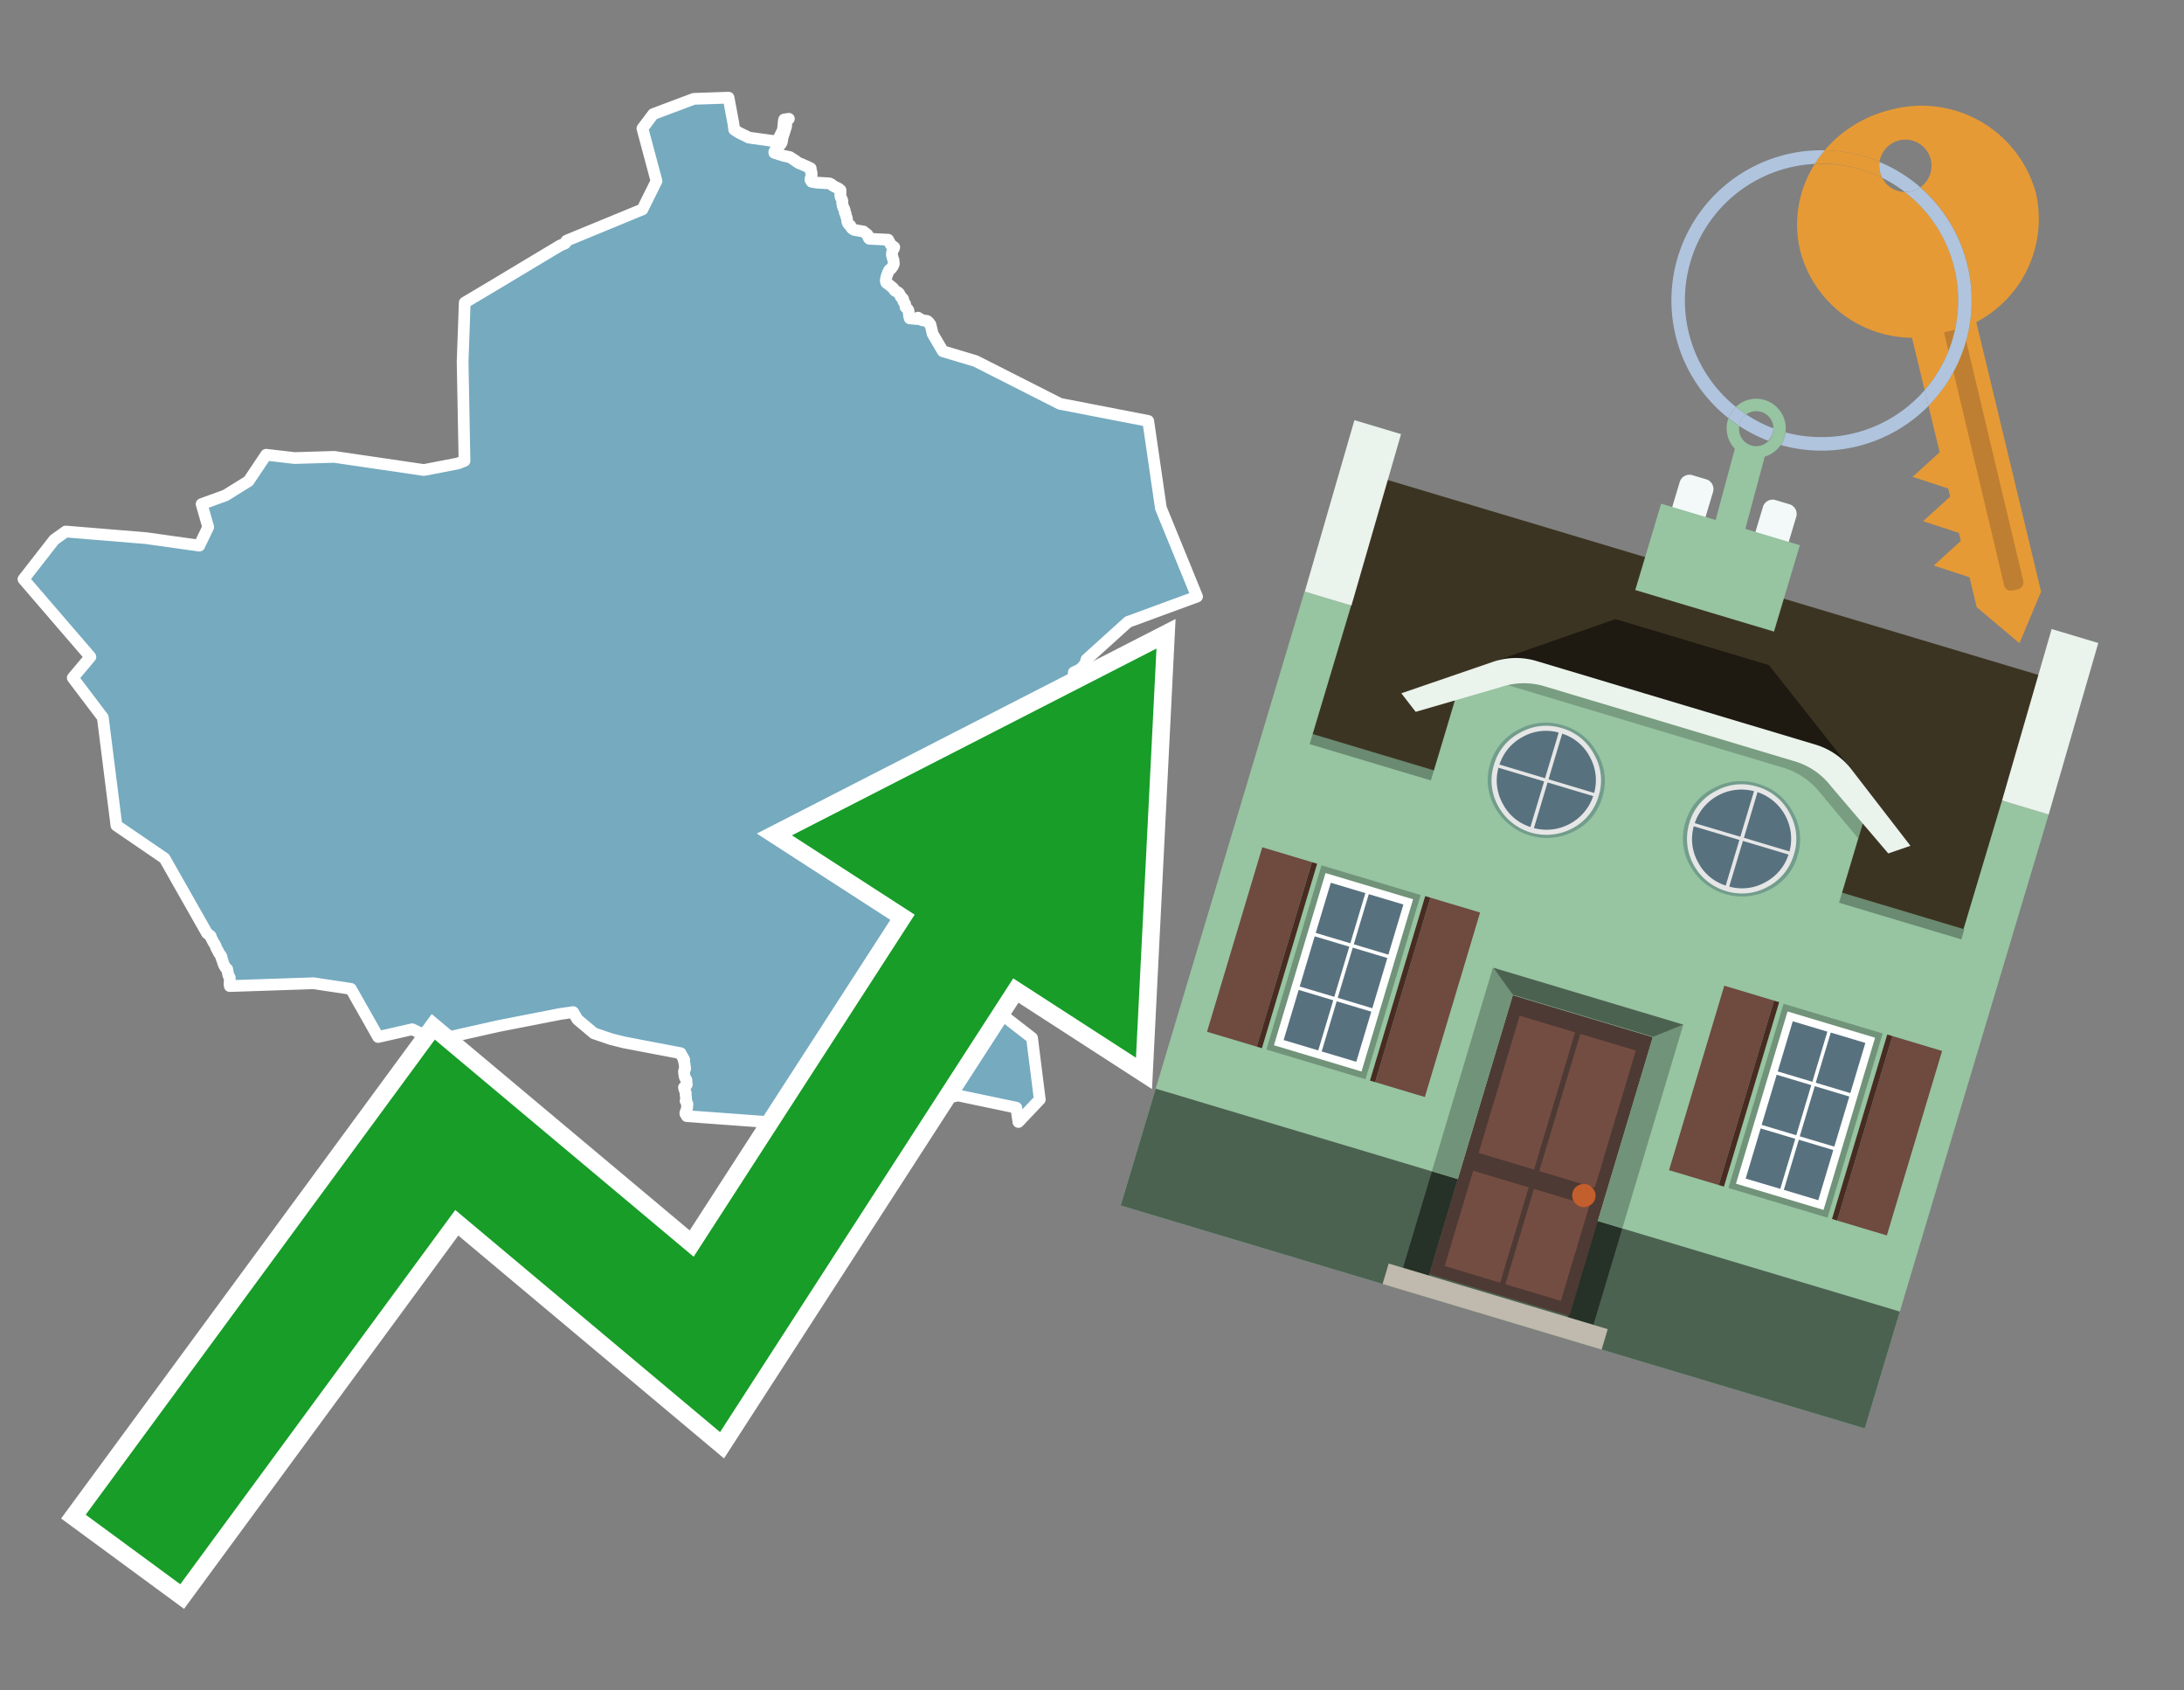 <svg id="Text" xmlns="http://www.w3.org/2000/svg" width="93.05" height="72" viewBox="0 0 93.05 72"><rect x="0" y="0" width="93.05" height="72" fill="#808080" stroke="none"/><polygon points="2.8,22.64 6.21,22.92 8.49,23.24 8.87,22.45 8.59,21.47 9.61,21.1 10.59,20.49 11.34,19.37 12.55,19.51 14.24,19.46 18.06,20.02 19.51,19.74 19.79,19.63 19.71,15.41 19.8,12.89 21.06,12.14 23.86,10.46 24.07,10.37 24.1,10.34 24.1,10.31 24.14,10.25 27.37,8.92 27.97,7.71 27.37,5.47 27.83,4.86 29.56,4.21 31.04,4.16 31.25,5.28 31.28,5.52 31.37,5.58 31.46,5.64 31.66,5.74 31.77,5.79 31.9,5.86 32.55,5.95 32.83,5.99 33.12,6.02 33.17,5.91 33.35,5.55 33.37,5.42 33.39,5.2 33.4,5.12 33.41,5.09 33.61,5.06 33.49,5.15 33.48,5.24 33.5,5.33 33.49,5.39 33.4,5.68 33.35,5.82 33.31,6.05 33.29,6.1 33.26,6.14 33.23,6.17 33.16,6.25 33.1,6.33 33.04,6.37 32.99,6.47 32.99,6.51 33.09,6.54 33.18,6.57 33.28,6.6 33.4,6.64 33.65,6.69 33.69,6.72 33.76,6.76 33.83,6.81 33.89,6.84 33.93,6.88 34.04,6.95 34.15,6.99 34.26,7.04 34.42,7.11 34.48,7.14 34.54,7.17 34.55,7.26 34.54,7.29 34.56,7.33 34.58,7.36 34.58,7.47 34.55,7.56 34.54,7.59 34.53,7.62 34.53,7.66 34.58,7.74 34.81,7.78 35.33,7.81 35.42,7.85 35.47,7.9 35.6,7.97 35.73,8.03 35.81,8.1 35.81,8.19 35.81,8.25 35.8,8.28 35.8,8.32 35.81,8.36 35.82,8.41 35.85,8.45 35.87,8.5 35.89,8.55 35.89,8.58 35.88,8.64 35.89,8.68 35.9,8.72 35.9,8.76 35.92,8.79 35.92,8.82 35.93,8.85 35.96,8.88 35.99,8.96 35.99,9.04 36.03,9.1 36.03,9.15 36.05,9.2 36.06,9.24 36.08,9.29 36.09,9.36 36.09,9.4 36.12,9.5 36.16,9.55 36.18,9.58 36.23,9.61 36.25,9.65 36.26,9.68 36.3,9.73 36.34,9.76 36.39,9.79 36.55,9.82 36.79,9.86 36.82,9.89 36.9,9.95 36.94,9.98 36.97,10.01 36.99,10.07 37,10.11 37.01,10.14 37.04,10.17 37.84,10.21 37.95,10.42 38.1,10.53 38.09,10.57 38.02,10.7 38.01,10.75 38,10.79 38,10.87 38.02,10.92 38.03,10.95 38.03,10.99 38.07,11.08 38.07,11.11 38.07,11.15 38.08,11.2 38.08,11.25 38.04,11.34 38.01,11.38 37.97,11.44 37.91,11.48 37.88,11.51 37.87,11.54 37.84,11.59 37.82,11.65 37.79,11.72 37.77,11.79 37.76,11.83 37.75,11.86 37.75,11.9 37.74,11.93 37.74,11.97 37.75,12.01 37.76,12.04 37.79,12.07 37.84,12.1 37.93,12.17 37.99,12.22 38.03,12.25 38.06,12.28 38.09,12.33 38.11,12.36 38.14,12.39 38.26,12.45 38.3,12.49 38.32,12.52 38.37,12.62 38.38,12.65 38.45,12.7 38.48,12.74 38.48,12.79 38.49,12.84 38.56,12.94 38.57,13.01 38.58,13.04 38.58,13.08 38.63,13.13 38.68,13.18 38.7,13.21 38.71,13.25 38.72,13.34 38.73,13.46 38.74,13.49 38.76,13.56 39.07,13.59 39.11,13.53 39.29,13.64 39.5,13.67 39.54,13.7 39.58,13.74 39.58,13.77 39.64,13.82 39.69,14.02 39.71,14.11 39.73,14.21 40.17,14.96 41.57,15.38 45.16,17.2 48.92,17.93 49.46,21.64 51,25.41 48.06,26.49 46.29,28.09 46.28,28.12 46.29,28.15 46.22,28.29 46.2,28.32 46.11,28.42 46.07,28.47 46.02,28.51 45.95,28.54 45.89,28.57 45.75,28.64 45.74,28.77 45.73,28.84 45.71,28.94 45.7,28.99 45.68,29.04 45.68,29.08 45.69,29.13 45.71,29.2 45.73,29.24 45.74,29.27 45.78,29.32 45.81,29.35 45.86,29.4 45.89,29.43 45.92,29.47 45.95,29.5 45.96,29.54 45.99,29.57 46.03,29.64 46.06,29.67 46.23,29.76 46.31,29.79 46.41,29.83 46.58,29.91 46.65,29.94 46.73,29.98 46.8,30.01 46.85,30.1 46.85,30.14 46.86,30.19 46.86,30.27 46.88,30.35 46.88,30.39 46.89,30.42 46.9,30.45 46.93,30.48 46.95,30.52 47.01,30.63 47.03,30.66 47.05,30.69 47.04,30.72 46.97,30.75 46.96,30.82 46.98,30.86 46.99,30.9 47.03,30.94 47.03,30.98 47,31.03 47,31.06 47.01,31.11 47.08,31.14 47.2,31.18 47.19,31.24 47.17,31.28 47.15,31.31 47.14,31.35 47.14,31.38 47.16,31.41 47.19,31.44 47.21,31.47 47.19,31.51 47.18,31.54 47.16,31.6 47.1,31.64 47.05,31.68 46.96,31.74 46.9,31.79 46.83,32.07 46.9,32.15 46.92,32.18 46.92,32.23 46.92,32.3 46.93,32.35 46.93,32.38 46.94,32.41 46.95,32.49 46.95,32.59 46.94,32.68 46.93,32.72 46.87,32.79 46.83,32.82 46.8,32.85 46.8,32.89 46.81,32.92 46.84,32.97 46.86,33.05 46.89,33.09 46.9,33.13 46.91,33.19 46.92,33.23 46.93,33.28 47.97,34.57 48.48,37.61 46.8,38.91 46.7,39.8 45.54,38.63 45.46,38.42 45.36,38.47 45.33,38.5 45.28,38.53 45.26,38.56 45.2,38.59 43.81,38.66 43.78,38.69 43.75,38.72 43.72,38.75 43.69,38.78 43.66,38.81 43.66,38.86 43.55,38.94 43.52,38.98 43.49,39.01 43.46,39.04 43.45,39.07 43.44,39.12 43.44,39.15 43.44,39.19 43.43,39.22 43.41,39.25 43.4,39.28 43.38,39.31 43.36,39.36 43.35,39.39 43.34,39.42 43.33,39.46 43.33,39.5 43.32,39.54 43.31,39.57 43.3,39.6 43.28,39.63 42.97,39.67 42.87,39.7 40.43,41.46 43.97,44.21 44.3,46.83 43.39,47.79 43.3,47.18 40.82,46.66 37.69,47.32 36.76,46.8 35.97,47.27 33.21,47.83 29.26,47.54 29.24,47.49 29.2,47.44 29.2,47.4 29.21,47.37 29.26,47.24 29.27,47.21 29.28,47.15 29.27,47.12 29.28,47.08 29.29,47.04 29.28,47.01 29.25,46.98 29.26,46.95 29.25,46.92 29.21,46.89 29.22,46.86 29.23,46.77 29.23,46.73 29.22,46.7 29.21,46.63 29.21,46.6 29.22,46.57 29.21,46.54 29.2,46.51 29.18,46.46 29.17,46.42 29.16,46.39 29.15,46.36 29.14,46.32 29.18,46.29 29.21,46.26 29.24,46.23 29.26,46.19 29.25,46.16 29.25,46.13 29.25,46.1 29.25,46.05 29.25,46.02 29.24,45.99 29.22,45.96 29.2,45.93 29.18,45.89 29.17,45.85 29.16,45.82 29.16,45.79 29.15,45.76 29.15,45.73 29.15,45.69 29.14,45.65 29.15,45.62 29.15,45.59 29.16,45.56 29.19,45.53 29.19,45.49 29.18,45.45 29.18,45.42 29.17,45.38 29.17,45.33 29.15,45.26 29.15,45.23 29.14,45.2 29.15,45.17 29.15,45.13 29.12,45.1 29.1,45.07 29.1,45.04 29.08,45.01 29.05,44.98 29.04,44.95 29.03,44.92 29.01,44.89 29,44.86 26.59,44.4 26.03,44.26 25.3,44.01 24.6,43.42 24.42,43.11 23.86,43.19 21.25,43.7 18.54,44.31 17.56,43.84 16.11,44.17 14.95,42.12 13.36,41.88 9.79,42 9.78,41.91 9.79,41.71 9.79,41.64 9.77,41.61 9.74,41.57 9.73,41.54 9.7,41.39 9.68,41.31 9.68,41.28 9.64,41.25 9.61,41.22 9.59,41.18 9.55,41.12 9.51,41.02 9.5,40.98 9.48,40.92 9.46,40.86 9.44,40.82 9.43,40.79 9.44,40.76 9.41,40.7 9.37,40.65 9.34,40.61 9.32,40.58 9.29,40.51 9.26,40.46 9.22,40.39 9.21,40.36 9.2,40.33 9.19,40.3 9.15,40.22 9.13,40.19 9.08,40.11 8.98,39.91 8.98,39.88 8.95,39.85 8.82,39.75 7.01,36.56 4.96,35.16 4.38,30.56 3.1,28.87 3.85,27.98 1,24.67 2.31,22.99 " fill="#75aabf" stroke="#fff" stroke-linejoin="round" stroke-width="0.5"/><polygon points="49.272 27.624 33.741 35.58 38.97 38.959 29.553 53.529 18.525 44.281 3.652 64.518 7.681 67.479 19.396 51.538 30.678 60.999 43.169 41.673 48.398 45.053 49.272 27.624" fill="none" stroke="#fff" stroke-miterlimit="10" stroke-width="1.5"/><polygon points="49.272 27.624 33.741 35.58 38.97 38.959 29.553 53.529 18.525 44.281 3.652 64.518 7.681 67.479 19.396 51.538 30.678 60.999 43.169 41.673 48.398 45.053 49.272 27.624" fill="#179d28"/><path d="M80.19,7.577a1.16,1.16,0,0,1-.094-.251,1.114,1.114,0,0,1-.018-.429A6.367,6.367,0,0,0,77.743,6.4a5.269,5.269,0,0,0-.423.577c.1,0,.192-.007.288-.007A5.794,5.794,0,0,1,80.19,7.577Z" fill="#e69a35"/><path d="M77.608,6.4A6.394,6.394,0,0,0,73.64,17.81a1.26,1.26,0,0,1,.317-.48A5.821,5.821,0,0,1,77.32,6.981a5.269,5.269,0,0,1,.423-.577Z" fill="#b0c4de"/><path d="M84.2,13.72a4.962,4.962,0,0,0,2.545-5.48,5.047,5.047,0,0,0-6.179-3.566A5.322,5.322,0,0,0,77.743,6.4a6.367,6.367,0,0,1,2.335.493,1.114,1.114,0,1,1,1.736,1.084,6.392,6.392,0,0,1,.347,9.3l.479,1.985-.438.4-.716.648.92.3.6.2.082.341-.438.4-.716.648.92.3.605.2.082.341-.438.4-.716.649.92.3.605.2.307,1.274,1.821,1.534.921-2.2Z" fill="#e69a35"/><path d="M81.154,8.179a1.115,1.115,0,0,1-.964-.6,5.794,5.794,0,0,0-2.582-.6c-.1,0-.192,0-.288.007a4.783,4.783,0,0,0-.625,3.685,4.962,4.962,0,0,0,4.765,3.715L82,16.617a5.82,5.82,0,0,0-.846-8.438Z" fill="#e69a35"/><path d="M74.1,18.142a6.386,6.386,0,0,0,1.232.63.73.73,0,0,0,.224-.527h0a5.783,5.783,0,0,1-1.159-.593A.733.733,0,0,0,74.1,18.142Z" fill="#b0c4de"/><path d="M74.4,17.652q-.228-.152-.44-.322a1.26,1.26,0,0,0-.317.48c.148.117.3.228.46.332A.733.733,0,0,1,74.4,17.652Z" fill="#b0c4de"/><path d="M74.824,16.984a1.257,1.257,0,0,0-.867.346c.141.114.288.222.44.322a.731.731,0,0,1,1.159.593h0a.732.732,0,1,1-1.463,0,.7.7,0,0,1,.007-.1c-.158-.1-.312-.215-.46-.332a1.258,1.258,0,0,0,.273,1.3l-.979,3.635,1.275.341.98-3.639a1.266,1.266,0,0,0,.681-.5,1.249,1.249,0,0,0,.2-.538,1.328,1.328,0,0,0,.012-.168A1.262,1.262,0,0,0,74.824,16.984Z" fill="#97c4a1"/><path d="M85.974,25.1l-.226.053a.3.3,0,0,1-.362-.223l-2.56-10.777.81-.193L86.2,24.736A.3.3,0,0,1,85.974,25.1Z" fill="#bf7f32"/><path d="M80.1,7.326a1.16,1.16,0,0,0,.094.251,5.833,5.833,0,0,1,.964.6,1.137,1.137,0,0,0,.287-.031,1.108,1.108,0,0,0,.373-.167A6.371,6.371,0,0,0,80.078,6.9,1.114,1.114,0,0,0,80.1,7.326Z" fill="#b0c4de"/><path d="M77.608,18.618a5.836,5.836,0,0,1-1.534-.2,1.24,1.24,0,0,1-.2.537,6.4,6.4,0,0,0,6.291-1.666L82,16.617A5.807,5.807,0,0,1,77.608,18.618Z" fill="#b0c4de"/><path d="M81.814,7.981a1.108,1.108,0,0,1-.373.167,1.137,1.137,0,0,1-.287.031A5.82,5.82,0,0,1,82,16.617l.161.667a6.392,6.392,0,0,0-.347-9.3Z" fill="#b0c4de"/><polygon points="83.79 39.753 55.78 31.364 58.988 20.404 86.964 28.783 83.79 39.753 83.79 39.753" fill="#3c3422" fill-rule="evenodd"/><polygon points="81.705 53.32 87.284 34.692 85.297 34.097 83.656 39.575 55.926 31.269 57.567 25.791 55.579 25.196 47.746 51.348 79.451 60.844 81.705 53.32" fill="#97c4a1" fill-rule="evenodd"/><rect x="69.522" y="21.148" width="0.444" height="28.983" transform="translate(15.592 92.226) rotate(-73.326)" opacity="0.3"/><polygon points="87.284 34.692 85.297 34.097 87.411 26.793 89.398 27.388 87.284 34.692 87.284 34.692" fill="#eaf3ec" fill-rule="evenodd"/><polygon points="57.578 25.794 55.591 25.199 57.705 17.896 59.692 18.491 57.578 25.794 57.578 25.794" fill="#eaf3ec" fill-rule="evenodd"/><polygon points="79.451 60.844 80.943 55.865 49.238 46.369 47.747 51.348 79.451 60.844 79.451 60.844" fill="#4c6251" fill-rule="evenodd"/><path d="M71.566,20.528l-.522,1.743,1.418.425.523-1.744a.432.432,0,0,0-.289-.536l-.593-.177A.431.431,0,0,0,71.566,20.528Z" fill="#f3f9f8" fill-rule="evenodd"/><path d="M75.111,21.589l-.522,1.743,1.418.425.522-1.743a.43.43,0,0,0-.289-.536l-.593-.178A.43.43,0,0,0,75.111,21.589Z" fill="#f3f9f8" fill-rule="evenodd"/><polygon points="75.368 28.329 68.829 26.37 63.807 28.121 78.733 32.591 75.368 28.329" fill="#1e1a11"/><polygon points="78.248 32.422 64.442 28.287 62.236 28.998 60.064 36.247 77.453 41.455 79.651 34.116 78.248 32.422" fill="#97c4a1"/><path d="M77.74,32.516S65.088,28.725,65,28.7l-.938.43,11.892,3.562a3.175,3.175,0,0,1,1.532,1l1.685,2.02.327-1.09Z" fill-rule="evenodd" opacity="0.2"/><path d="M77.35,31.716,65.458,28.154a3.041,3.041,0,0,0-1.854.037l-3.9,1.339.611.79,3.626-1.054a3.045,3.045,0,0,1,1.855-.037l10.673,3.2A3.028,3.028,0,0,1,78,33.477l2.45,2.874.945-.325-2.518-3.26A3.036,3.036,0,0,0,77.35,31.716Z" fill="#eaf3ec"/><polygon points="76.683 23.223 70.773 21.453 69.671 25.132 75.581 26.902 76.683 23.223 76.683 23.223" fill="#97c4a1" fill-rule="evenodd"/><g id="Symbol_9_0_Layer2_0_MEMBER_8_MEMBER_21_MEMBER_0_FILL" data-name="Symbol 9 0 Layer2 0 MEMBER 8 MEMBER 21 MEMBER 0 FILL"><path d="M66.584,30.892a2.39,2.39,0,0,0-1.891.189,2.317,2.317,0,0,0-1.2,1.448A2.345,2.345,0,0,0,63.7,34.4a2.528,2.528,0,0,0,3.367,1.008,2.339,2.339,0,0,0,1.2-1.447,2.313,2.313,0,0,0-.208-1.87A2.394,2.394,0,0,0,66.584,30.892Z" fill="#729d8c"/></g><g id="Symbol_9_0_Layer2_0_MEMBER_8_MEMBER_21_MEMBER_1_FILL" data-name="Symbol 9 0 Layer2 0 MEMBER 8 MEMBER 21 MEMBER 1 FILL"><path d="M66.547,31.016a2.241,2.241,0,0,0-1.769.185,2.213,2.213,0,0,0-1.127,1.376,2.239,2.239,0,0,0,.185,1.768,2.341,2.341,0,0,0,3.145.942,2.234,2.234,0,0,0,1.126-1.376,2.207,2.207,0,0,0-.185-1.768A2.237,2.237,0,0,0,66.547,31.016Z" fill="#e6e6e6"/></g><g id="Symbol_9_0_Layer2_0_MEMBER_8_MEMBER_21_MEMBER_2_MEMBER_0_FILL" data-name="Symbol 9 0 Layer2 0 MEMBER 8 MEMBER 21 MEMBER 2 MEMBER 0 FILL"><path d="M65.787,33.284,63.843,32.7a2.036,2.036,0,0,0,.186,1.539,2.015,2.015,0,0,0,1.175.986Z" fill="#58717f"/></g><g id="Symbol_9_0_Layer2_0_MEMBER_8_MEMBER_21_MEMBER_2_MEMBER_1_FILL" data-name="Symbol 9 0 Layer2 0 MEMBER 8 MEMBER 21 MEMBER 2 MEMBER 1 FILL"><path d="M65.827,33.148l.582-1.944a2.01,2.01,0,0,0-1.523.178,2.037,2.037,0,0,0-1,1.183Z" fill="#58717f"/></g><g id="Symbol_9_0_Layer2_0_MEMBER_8_MEMBER_21_MEMBER_2_MEMBER_2_FILL" data-name="Symbol 9 0 Layer2 0 MEMBER 8 MEMBER 21 MEMBER 2 MEMBER 2 FILL"><path d="M67.878,33.91l-1.943-.582-.582,1.944a2.1,2.1,0,0,0,2.525-1.362Z" fill="#58717f"/></g><g id="Symbol_9_0_Layer2_0_MEMBER_8_MEMBER_21_MEMBER_2_MEMBER_3_FILL" data-name="Symbol 9 0 Layer2 0 MEMBER 8 MEMBER 21 MEMBER 2 MEMBER 3 FILL"><path d="M66.558,31.249l-.582,1.943,1.943.582a2.031,2.031,0,0,0-.186-1.539A2.009,2.009,0,0,0,66.558,31.249Z" fill="#58717f"/></g><g id="Symbol_9_0_Layer2_0_MEMBER_8_MEMBER_21_MEMBER_0_FILL-2" data-name="Symbol 9 0 Layer2 0 MEMBER 8 MEMBER 21 MEMBER 0 FILL"><path d="M74.9,33.384a2.4,2.4,0,0,0-1.891.189,2.316,2.316,0,0,0-1.2,1.448,2.341,2.341,0,0,0,.209,1.87A2.527,2.527,0,0,0,75.387,37.9a2.345,2.345,0,0,0,1.2-1.447,2.314,2.314,0,0,0-.209-1.87A2.389,2.389,0,0,0,74.9,33.384Z" fill="#729d8c"/></g><g id="Symbol_9_0_Layer2_0_MEMBER_8_MEMBER_21_MEMBER_1_FILL-2" data-name="Symbol 9 0 Layer2 0 MEMBER 8 MEMBER 21 MEMBER 1 FILL"><path d="M74.867,33.508a2.239,2.239,0,0,0-1.768.185,2.21,2.21,0,0,0-1.127,1.376,2.316,2.316,0,0,0,1.564,2.883,2.261,2.261,0,0,0,1.765-.173A2.237,2.237,0,0,0,76.428,36.4a2.209,2.209,0,0,0-.185-1.769A2.239,2.239,0,0,0,74.867,33.508Z" fill="#e6e6e6"/></g><g id="Symbol_9_0_Layer2_0_MEMBER_8_MEMBER_21_MEMBER_2_MEMBER_0_FILL-2" data-name="Symbol 9 0 Layer2 0 MEMBER 8 MEMBER 21 MEMBER 2 MEMBER 0 FILL"><path d="M74.107,35.776l-1.943-.582a2.031,2.031,0,0,0,.186,1.539,2.009,2.009,0,0,0,1.175.986Z" fill="#58717f"/></g><g id="Symbol_9_0_Layer2_0_MEMBER_8_MEMBER_21_MEMBER_2_MEMBER_1_FILL-2" data-name="Symbol 9 0 Layer2 0 MEMBER 8 MEMBER 21 MEMBER 2 MEMBER 1 FILL"><path d="M74.148,35.64,74.73,33.7a2.1,2.1,0,0,0-2.525,1.362Z" fill="#58717f"/></g><g id="Symbol_9_0_Layer2_0_MEMBER_8_MEMBER_21_MEMBER_2_MEMBER_2_FILL-2" data-name="Symbol 9 0 Layer2 0 MEMBER 8 MEMBER 21 MEMBER 2 MEMBER 2 FILL"><path d="M76.2,36.4l-1.943-.582-.582,1.944a2.015,2.015,0,0,0,1.523-.178A2.036,2.036,0,0,0,76.2,36.4Z" fill="#58717f"/></g><g id="Symbol_9_0_Layer2_0_MEMBER_8_MEMBER_21_MEMBER_2_MEMBER_3_FILL-2" data-name="Symbol 9 0 Layer2 0 MEMBER 8 MEMBER 21 MEMBER 2 MEMBER 3 FILL"><path d="M74.879,33.741,74.3,35.684l1.943.582a2.1,2.1,0,0,0-1.361-2.525Z" fill="#58717f"/></g><polygon points="51.426 43.946 53.542 44.58 55.896 36.723 53.78 36.089 51.426 43.946 51.426 43.946" fill="#6e4a3f" fill-rule="evenodd"/><polygon points="53.542 44.58 53.764 44.647 56.117 36.789 55.896 36.723 53.542 44.58 53.542 44.58" fill="#482b22" fill-rule="evenodd"/><polygon points="60.706 46.726 58.59 46.092 60.943 38.235 63.059 38.868 60.706 46.726 60.706 46.726" fill="#6e4a3f" fill-rule="evenodd"/><polygon points="58.59 46.092 58.368 46.026 60.722 38.168 60.943 38.235 58.59 46.092 58.59 46.092" fill="#482b22" fill-rule="evenodd"/><rect x="53.146" y="39.209" width="8.19" height="4.408" transform="translate(1.145 84.365) rotate(-73.326)" fill="#719379"/><polygon points="60.205 38.304 56.474 37.187 54.277 44.522 58.008 45.639 60.205 38.304 60.205 38.304" fill="#fff" fill-rule="evenodd"/><path d="M59.792,38.527l-.64,2.136-1.474-.442.639-2.135,1.475.441Zm-1.621-.485-.64,2.136-1.474-.442L56.7,37.6l1.474.442Zm-2.158,1.84,1.475.441-.64,2.136-1.474-.441.639-2.136Zm-.683,2.282,1.474.441-.639,2.136L54.69,44.3l.64-2.135Zm.981,2.621.639-2.136,1.475.442-.64,2.135-1.474-.441Zm2.158-1.84L56.994,42.5l.64-2.136,1.474.442-.639,2.136Z" fill="#58717f" fill-rule="evenodd"/><polygon points="80.39 52.621 78.274 51.988 80.628 44.13 82.743 44.764 80.39 52.621 80.39 52.621" fill="#6e4a3f" fill-rule="evenodd"/><polygon points="78.274 51.988 78.053 51.921 80.406 44.064 80.628 44.13 78.274 51.988 78.274 51.988" fill="#482b22" fill-rule="evenodd"/><polygon points="71.111 49.842 73.227 50.476 75.58 42.619 73.464 41.985 71.111 49.842 71.111 49.842" fill="#6e4a3f" fill-rule="evenodd"/><polygon points="73.227 50.476 73.448 50.542 75.802 42.685 75.58 42.619 73.227 50.476 73.227 50.476" fill="#482b22" fill-rule="evenodd"/><rect x="72.83" y="45.105" width="8.19" height="4.408" transform="translate(9.534 107.426) rotate(-73.326)" fill="#719379"/><polygon points="76.159 43.083 79.889 44.2 77.692 51.535 73.962 50.418 76.159 43.083 76.159 43.083" fill="#fff" fill-rule="evenodd"/><path d="M76.381,43.5l1.475.442-.64,2.135-1.475-.441.64-2.136ZM78,43.981l1.474.442-.64,2.136-1.474-.442L78,43.981Zm.791,2.724-.64,2.135L76.679,48.4l.64-2.136,1.474.442Zm-.684,2.282-.639,2.135L76,50.68l.64-2.135,1.474.442Zm-2.26,1.65L74.375,50.2l.639-2.135,1.475.441-.64,2.136Zm-.791-2.724.64-2.135,1.474.441-.639,2.136-1.475-.442Z" fill="#58717f" fill-rule="evenodd"/><polygon points="67.888 56.431 69.118 52.323 68.019 51.994 66.789 56.102 67.888 56.431 67.888 56.431" fill="#263128" fill-rule="evenodd"/><polygon points="60.877 54.331 62.108 50.223 61.007 49.894 59.776 54.002 60.877 54.331 60.877 54.331" fill="#263128" fill-rule="evenodd"/><g id="Symbol_9_0_Layer2_0_MEMBER_8_MEMBER_12_MEMBER_0_FILL" data-name="Symbol 9 0 Layer2 0 MEMBER 8 MEMBER 12 MEMBER 0 FILL"><path d="M70.418,44.178l-5.965-1.786L60.9,54.27l5.964,1.786Z" fill="#4e3a34"/></g><g id="Symbol_9_0_Layer2_0_MEMBER_8_MEMBER_12_MEMBER_1_MEMBER_0_FILL" data-name="Symbol 9 0 Layer2 0 MEMBER 8 MEMBER 12 MEMBER 1 MEMBER 0 FILL"><path d="M65.358,49.815l1.75-5.843-2.363-.708L63,49.107Z" fill="#744d42"/></g><g id="Symbol_9_0_Layer2_0_MEMBER_8_MEMBER_12_MEMBER_1_MEMBER_1_FILL" data-name="Symbol 9 0 Layer2 0 MEMBER 8 MEMBER 12 MEMBER 1 MEMBER 1 FILL"><path d="M67.331,44.039l-1.75,5.842,2.364.708,1.75-5.842Z" fill="#744d42"/></g><g id="Symbol_9_0_Layer2_0_MEMBER_8_MEMBER_12_MEMBER_2_MEMBER_0_FILL" data-name="Symbol 9 0 Layer2 0 MEMBER 8 MEMBER 12 MEMBER 2 MEMBER 0 FILL"><path d="M63.915,54.633l1.215-4.058-2.363-.707-1.215,4.057Z" fill="#744d42"/></g><g id="Symbol_9_0_Layer2_0_MEMBER_8_MEMBER_12_MEMBER_2_MEMBER_1_FILL" data-name="Symbol 9 0 Layer2 0 MEMBER 8 MEMBER 12 MEMBER 2 MEMBER 1 FILL"><path d="M66.5,55.407l1.215-4.057-2.363-.708L64.138,54.7Z" fill="#744d42"/></g><g id="Symbol_9_0_Layer2_0_MEMBER_8_MEMBER_13_FILL" data-name="Symbol 9 0 Layer2 0 MEMBER 8 MEMBER 13 FILL"><path d="M67.959,51.058a.439.439,0,0,0-.045-.367.487.487,0,0,0-.669-.2.445.445,0,0,0-.239.282.457.457,0,0,0,.041.378.481.481,0,0,0,.293.242.459.459,0,0,0,.377-.042A.453.453,0,0,0,67.959,51.058Z" fill="#c35e2d"/></g><g id="Symbol_9_0_Layer2_0_MEMBER_8_MEMBER_14_FILL" data-name="Symbol 9 0 Layer2 0 MEMBER 8 MEMBER 14 FILL"><path d="M64.557,42.047l-.951-.833-2.6,8.68,1.1.329Z" fill="#719379"/></g><g id="Symbol_9_0_Layer2_0_MEMBER_8_MEMBER_15_FILL" data-name="Symbol 9 0 Layer2 0 MEMBER 8 MEMBER 15 FILL"><path d="M71.718,43.643l-1.2.19L68.072,52.01l1.046.313Z" fill="#719379"/></g><g id="Symbol_9_0_Layer2_0_MEMBER_8_MEMBER_16_FILL" data-name="Symbol 9 0 Layer2 0 MEMBER 8 MEMBER 16 FILL"><path d="M63.627,41.22l.836,1.156,5.961,1.786,1.294-.519Z" fill="#4c6251"/></g><polygon points="58.905 54.69 59.166 53.819 68.498 56.614 68.237 57.485 58.905 54.69 58.905 54.69" fill="#c0b9ad" fill-rule="evenodd"/></svg>